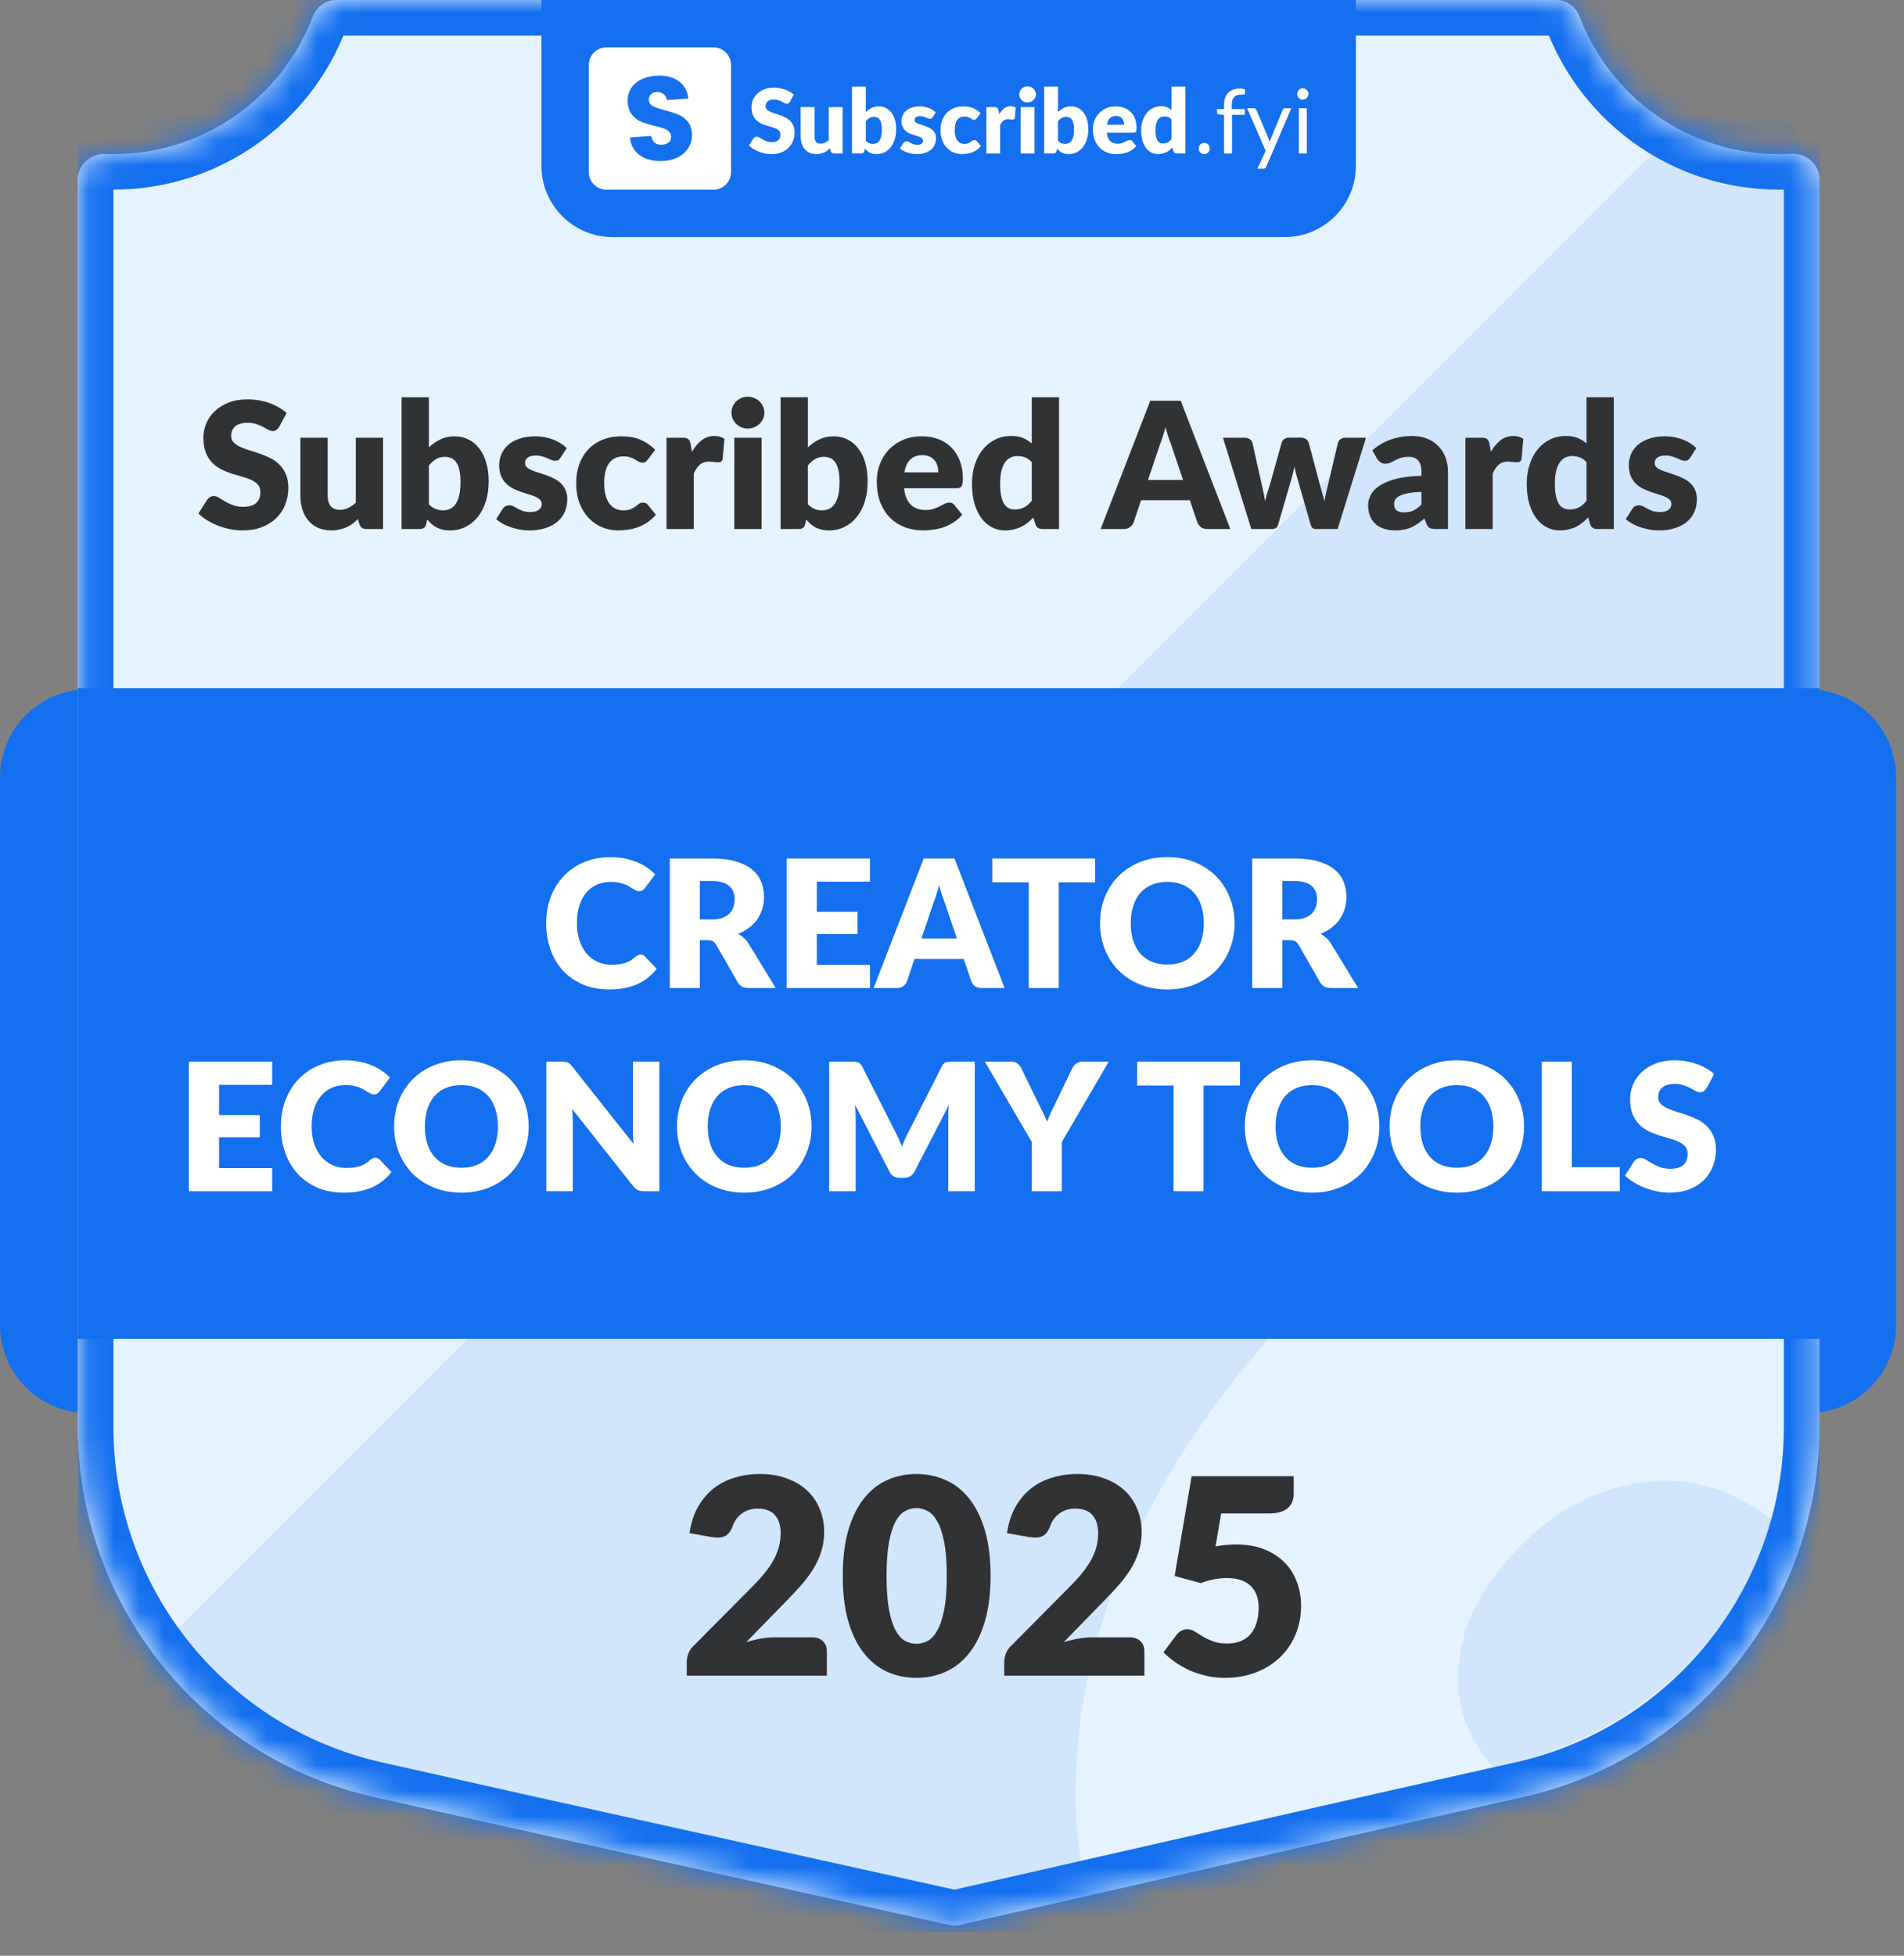 <svg width="75" height="77" viewBox="0 0 75 77" fill="none" xmlns="http://www.w3.org/2000/svg">
<rect x="0" y="0" width="75" height="77" fill="#808080" stroke="none"/>
<path d="M0 30.608C0 28.694 1.551 27.142 3.465 27.142H71.225C73.139 27.142 74.69 28.694 74.69 30.608V52.167C74.69 54.081 73.139 55.633 71.225 55.633H3.465C1.551 55.633 0 54.081 0 52.167V30.608Z" fill="#1570EF"/>
<g clip-path="url(#clip0_32207_76966)">
<mask id="path-4-inside-1_32207_76966" fill="white">
<path d="M61.303 0C61.719 0 62.079 0.277 62.228 0.666C63.435 3.823 66.491 6.066 70.073 6.066C70.233 6.066 70.391 6.062 70.548 6.053C71.133 6.019 71.668 6.456 71.668 7.042V56.181C71.668 63.168 66.823 69.221 60.006 70.751L54.519 71.983L37.806 75.787C37.671 75.817 37.532 75.817 37.397 75.788L20.219 71.983L14.73 70.751C7.913 69.22 3.068 63.168 3.068 56.181V7.05C3.068 6.473 3.588 6.039 4.165 6.061C4.266 6.064 4.367 6.066 4.469 6.066C8.051 6.066 11.107 3.823 12.314 0.666C12.463 0.277 12.823 0 13.239 0H61.303Z"/>
</mask>
<path d="M61.303 0C61.719 0 62.079 0.277 62.228 0.666C63.435 3.823 66.491 6.066 70.073 6.066C70.233 6.066 70.391 6.062 70.548 6.053C71.133 6.019 71.668 6.456 71.668 7.042V56.181C71.668 63.168 66.823 69.221 60.006 70.751L54.519 71.983L37.806 75.787C37.671 75.817 37.532 75.817 37.397 75.788L20.219 71.983L14.73 70.751C7.913 69.22 3.068 63.168 3.068 56.181V7.05C3.068 6.473 3.588 6.039 4.165 6.061C4.266 6.064 4.367 6.066 4.469 6.066C8.051 6.066 11.107 3.823 12.314 0.666C12.463 0.277 12.823 0 13.239 0H61.303Z" fill="#E5F2FF"/>
<path d="M70.073 6.066L70.073 7.466H70.073V6.066ZM60.006 70.751L59.699 69.385L59.699 69.385L60.006 70.751ZM54.519 71.983L54.212 70.617L54.208 70.618L54.519 71.983ZM20.219 71.983L19.912 73.349L19.916 73.35L20.219 71.983ZM14.73 70.751L15.037 69.385L15.037 69.385L14.73 70.751ZM4.469 6.066L4.469 7.466H4.469L4.469 6.066ZM37.806 75.787L37.495 74.421L37.806 75.787ZM37.397 75.788L37.094 77.155L37.397 75.788ZM12.314 0.666L13.622 1.166L12.314 0.666ZM70.548 6.053L70.467 4.655L70.548 6.053ZM62.228 0.666L60.92 1.166L62.228 0.666ZM62.228 0.666L60.92 1.166C62.327 4.847 65.891 7.466 70.073 7.466L70.073 6.066L70.073 4.666C67.091 4.666 64.543 2.8 63.535 0.166L62.228 0.666ZM70.073 6.066V7.466C70.26 7.466 70.445 7.461 70.629 7.45L70.548 6.053L70.467 4.655C70.336 4.663 70.205 4.666 70.073 4.666V6.066ZM71.668 7.042H70.268V56.181H71.668H73.068V7.042H71.668ZM71.668 56.181H70.268C70.268 62.513 65.877 67.998 59.699 69.385L60.006 70.751L60.312 72.117C67.769 70.443 73.068 63.823 73.068 56.181H71.668ZM60.006 70.751L59.699 69.385L54.212 70.617L54.519 71.983L54.825 73.349L60.313 72.117L60.006 70.751ZM54.519 71.983L54.208 70.618L37.495 74.421L37.806 75.787L38.117 77.152L54.829 73.349L54.519 71.983ZM37.397 75.788L37.7 74.421L20.521 70.617L20.219 71.983L19.916 73.35L37.094 77.155L37.397 75.788ZM20.219 71.983L20.526 70.617L15.037 69.385L14.73 70.751L14.424 72.117L19.912 73.349L20.219 71.983ZM14.73 70.751L15.037 69.385C8.859 67.998 4.468 62.513 4.468 56.181H3.068H1.668C1.668 63.823 6.967 70.443 14.424 72.117L14.73 70.751ZM3.068 56.181H4.468V7.05H3.068H1.668V56.181H3.068ZM4.165 6.061L4.112 7.46C4.23 7.464 4.349 7.466 4.469 7.466L4.469 6.066L4.469 4.666C4.385 4.666 4.301 4.665 4.217 4.662L4.165 6.061ZM4.469 6.066L4.469 7.466C8.651 7.466 12.214 4.847 13.622 1.166L12.314 0.666L11.007 0.166C9.999 2.8 7.451 4.666 4.469 4.666L4.469 6.066ZM13.239 0V1.4H61.303V0V-1.4H13.239V0ZM37.806 75.787L37.495 74.421C37.562 74.406 37.632 74.406 37.7 74.421L37.397 75.788L37.094 77.155C37.431 77.229 37.78 77.228 38.117 77.152L37.806 75.787ZM12.314 0.666L13.622 1.166C13.588 1.254 13.47 1.4 13.239 1.4V0V-1.4C12.177 -1.4 11.338 -0.7 11.007 0.166L12.314 0.666ZM70.548 6.053L70.629 7.45C70.552 7.455 70.477 7.43 70.413 7.375C70.343 7.315 70.268 7.196 70.268 7.042H71.668H73.068C73.068 5.531 71.73 4.582 70.467 4.655L70.548 6.053ZM3.068 7.05H4.468C4.468 7.202 4.395 7.32 4.326 7.381C4.263 7.437 4.188 7.463 4.112 7.46L4.165 6.061L4.217 4.662C2.969 4.615 1.668 5.562 1.668 7.05H3.068ZM62.228 0.666L63.535 0.166C63.205 -0.7 62.365 -1.4 61.303 -1.4V0V1.4C61.072 1.4 60.954 1.254 60.92 1.166L62.228 0.666Z" fill="#1570EF" mask="url(#path-4-inside-1_32207_76966)"/>
<path opacity="0.1" d="M66.513 4.62C67.106 4.753 67.724 4.824 68.358 4.824C68.797 4.824 69.227 4.79 69.647 4.725C70.271 4.629 70.886 5.079 70.886 5.71V42.222C69.213 42.1 67.507 42.22 65.768 42.582C60.153 43.699 54.916 47.038 50.059 52.599C45.286 58.063 42.734 63.641 42.404 69.33C42.313 70.695 42.369 72.012 42.57 73.281L37.023 74.544C36.889 74.574 36.75 74.575 36.615 74.545L19.436 70.74L13.948 69.509C10.857 68.815 8.174 67.189 6.162 64.97L66.513 4.62ZM64.503 58.401C66.362 58.074 68.137 58.557 69.825 59.849L70.196 59.423C68.63 64.394 64.524 68.319 59.224 69.509L58.853 69.591C57.882 68.512 57.411 67.334 57.444 66.055C57.437 64.451 58.083 62.905 59.381 61.419C60.888 59.693 62.596 58.687 64.503 58.401Z" fill="#1570EF"/>
<path d="M21.329 0H53.408V6.533C53.408 8.08 52.154 9.333 50.608 9.333H24.129C22.582 9.333 21.329 8.08 21.329 6.533V0Z" fill="#1570EF"/>
<path d="M31.116 4C31.099 4.028 31.08 4.049 31.06 4.063C31.041 4.077 31.017 4.084 30.986 4.084C30.959 4.084 30.93 4.076 30.898 4.059C30.868 4.042 30.833 4.022 30.793 4.001C30.754 3.98 30.71 3.961 30.659 3.945C30.609 3.928 30.552 3.919 30.487 3.919C30.376 3.919 30.293 3.943 30.238 3.991C30.184 4.038 30.157 4.101 30.157 4.182C30.157 4.234 30.173 4.277 30.206 4.31C30.239 4.344 30.282 4.374 30.334 4.398C30.388 4.423 30.449 4.446 30.517 4.467C30.586 4.487 30.656 4.51 30.728 4.535C30.799 4.56 30.869 4.589 30.937 4.623C31.006 4.657 31.067 4.701 31.12 4.753C31.173 4.806 31.217 4.87 31.25 4.946C31.282 5.021 31.299 5.112 31.299 5.219C31.299 5.337 31.278 5.448 31.237 5.551C31.196 5.654 31.137 5.744 31.058 5.821C30.981 5.898 30.885 5.958 30.77 6.002C30.656 6.046 30.527 6.067 30.382 6.067C30.302 6.067 30.221 6.059 30.137 6.043C30.055 6.026 29.976 6.004 29.898 5.974C29.821 5.944 29.749 5.908 29.681 5.867C29.613 5.826 29.554 5.78 29.503 5.73L29.679 5.452C29.693 5.433 29.711 5.416 29.733 5.403C29.757 5.389 29.782 5.382 29.809 5.382C29.844 5.382 29.879 5.393 29.914 5.416C29.951 5.438 29.991 5.462 30.036 5.489C30.081 5.516 30.133 5.541 30.192 5.563C30.25 5.585 30.32 5.597 30.399 5.597C30.507 5.597 30.591 5.573 30.651 5.526C30.71 5.478 30.74 5.403 30.74 5.3C30.74 5.24 30.724 5.191 30.691 5.154C30.658 5.116 30.615 5.085 30.561 5.061C30.508 5.036 30.448 5.014 30.38 4.996C30.312 4.977 30.242 4.956 30.171 4.934C30.099 4.911 30.03 4.883 29.962 4.85C29.894 4.816 29.833 4.772 29.779 4.718C29.726 4.663 29.684 4.595 29.651 4.514C29.618 4.432 29.602 4.332 29.602 4.212C29.602 4.116 29.621 4.022 29.66 3.931C29.698 3.84 29.755 3.758 29.83 3.687C29.905 3.615 29.997 3.559 30.106 3.516C30.215 3.473 30.34 3.451 30.48 3.451C30.558 3.451 30.635 3.458 30.709 3.471C30.783 3.482 30.854 3.501 30.921 3.525C30.988 3.549 31.05 3.577 31.107 3.611C31.166 3.644 31.218 3.682 31.264 3.724L31.116 4Z" fill="white"/>
<path d="M33.191 4.217V6.039H32.853C32.785 6.039 32.741 6.009 32.72 5.948L32.688 5.842C32.653 5.876 32.617 5.907 32.579 5.936C32.542 5.963 32.501 5.986 32.458 6.006C32.416 6.025 32.37 6.039 32.319 6.05C32.27 6.061 32.216 6.067 32.157 6.067C32.058 6.067 31.97 6.05 31.892 6.016C31.816 5.981 31.752 5.933 31.699 5.871C31.646 5.809 31.606 5.735 31.579 5.651C31.553 5.567 31.539 5.474 31.539 5.373V4.217H32.084V5.373C32.084 5.464 32.104 5.533 32.145 5.582C32.186 5.632 32.246 5.656 32.326 5.656C32.386 5.656 32.441 5.644 32.493 5.619C32.546 5.594 32.597 5.559 32.646 5.516V4.217H33.191Z" fill="white"/>
<path d="M34.105 5.544C34.146 5.588 34.191 5.62 34.239 5.639C34.287 5.657 34.335 5.667 34.385 5.667C34.436 5.667 34.483 5.657 34.527 5.639C34.57 5.619 34.607 5.587 34.638 5.544C34.669 5.499 34.694 5.441 34.711 5.37C34.729 5.297 34.738 5.208 34.738 5.103C34.738 5.011 34.731 4.934 34.717 4.871C34.704 4.807 34.684 4.754 34.657 4.715C34.631 4.674 34.598 4.644 34.559 4.627C34.52 4.608 34.475 4.599 34.425 4.599C34.358 4.599 34.3 4.613 34.251 4.643C34.202 4.672 34.153 4.715 34.105 4.771V5.544ZM34.105 4.411C34.175 4.344 34.252 4.291 34.335 4.251C34.42 4.21 34.513 4.189 34.617 4.189C34.719 4.189 34.813 4.21 34.898 4.253C34.982 4.295 35.054 4.355 35.114 4.433C35.173 4.511 35.219 4.604 35.251 4.715C35.283 4.825 35.3 4.948 35.3 5.084C35.3 5.231 35.281 5.365 35.244 5.486C35.206 5.606 35.153 5.71 35.084 5.797C35.016 5.882 34.934 5.949 34.84 5.997C34.745 6.044 34.64 6.067 34.525 6.067C34.47 6.067 34.421 6.062 34.377 6.052C34.334 6.041 34.294 6.026 34.258 6.008C34.222 5.988 34.188 5.964 34.158 5.937C34.129 5.91 34.1 5.881 34.072 5.849L34.053 5.941C34.043 5.978 34.028 6.004 34.007 6.018C33.986 6.032 33.958 6.039 33.922 6.039H33.561V3.409H34.105V4.411Z" fill="white"/>
<path d="M36.736 4.616C36.722 4.638 36.707 4.654 36.69 4.664C36.675 4.673 36.655 4.678 36.631 4.678C36.605 4.678 36.579 4.672 36.553 4.662C36.528 4.65 36.499 4.638 36.469 4.625C36.44 4.612 36.406 4.6 36.369 4.59C36.331 4.578 36.289 4.572 36.241 4.572C36.172 4.572 36.118 4.586 36.081 4.613C36.044 4.638 36.026 4.675 36.026 4.722C36.026 4.756 36.038 4.784 36.061 4.806C36.086 4.828 36.118 4.848 36.158 4.866C36.198 4.882 36.243 4.898 36.293 4.913C36.344 4.928 36.395 4.945 36.448 4.964C36.501 4.983 36.552 5.005 36.602 5.031C36.653 5.055 36.698 5.086 36.738 5.124C36.778 5.16 36.809 5.205 36.833 5.257C36.857 5.31 36.87 5.373 36.87 5.447C36.87 5.537 36.853 5.621 36.82 5.697C36.788 5.773 36.738 5.838 36.673 5.893C36.608 5.948 36.528 5.991 36.432 6.022C36.337 6.052 36.228 6.067 36.103 6.067C36.041 6.067 35.979 6.061 35.917 6.05C35.855 6.038 35.795 6.022 35.736 6.002C35.679 5.982 35.626 5.959 35.577 5.932C35.527 5.904 35.485 5.874 35.45 5.842L35.577 5.642C35.59 5.619 35.608 5.601 35.629 5.588C35.651 5.574 35.679 5.567 35.714 5.567C35.745 5.567 35.773 5.574 35.798 5.588C35.824 5.602 35.851 5.617 35.88 5.633C35.91 5.65 35.944 5.665 35.982 5.679C36.022 5.693 36.072 5.7 36.132 5.7C36.174 5.7 36.209 5.696 36.239 5.688C36.268 5.678 36.291 5.666 36.309 5.651C36.327 5.636 36.34 5.619 36.348 5.6C36.356 5.581 36.36 5.562 36.36 5.542C36.36 5.506 36.348 5.476 36.323 5.452C36.298 5.429 36.266 5.409 36.227 5.393C36.187 5.375 36.141 5.359 36.09 5.345C36.039 5.33 35.988 5.313 35.935 5.294C35.882 5.276 35.83 5.253 35.779 5.228C35.728 5.201 35.683 5.167 35.643 5.127C35.603 5.086 35.571 5.037 35.547 4.978C35.522 4.92 35.51 4.849 35.51 4.766C35.51 4.688 35.524 4.615 35.554 4.546C35.584 4.476 35.629 4.414 35.689 4.361C35.749 4.309 35.824 4.267 35.914 4.237C36.004 4.205 36.109 4.189 36.23 4.189C36.296 4.189 36.359 4.195 36.42 4.207C36.482 4.219 36.54 4.235 36.594 4.256C36.648 4.277 36.697 4.302 36.741 4.332C36.786 4.36 36.825 4.391 36.859 4.425L36.736 4.616Z" fill="white"/>
<path d="M38.482 4.65C38.465 4.669 38.45 4.685 38.434 4.697C38.419 4.709 38.397 4.715 38.369 4.715C38.342 4.715 38.318 4.708 38.295 4.695C38.274 4.682 38.25 4.668 38.223 4.653C38.197 4.637 38.165 4.622 38.129 4.609C38.092 4.596 38.047 4.59 37.993 4.59C37.926 4.59 37.868 4.602 37.819 4.627C37.771 4.651 37.731 4.686 37.7 4.732C37.668 4.778 37.645 4.834 37.63 4.901C37.614 4.966 37.607 5.041 37.607 5.124C37.607 5.298 37.64 5.433 37.707 5.526C37.775 5.62 37.868 5.667 37.986 5.667C38.05 5.667 38.099 5.659 38.136 5.644C38.173 5.628 38.205 5.61 38.23 5.591C38.256 5.571 38.28 5.553 38.301 5.537C38.323 5.52 38.35 5.512 38.383 5.512C38.427 5.512 38.459 5.528 38.482 5.56L38.64 5.755C38.584 5.819 38.524 5.872 38.462 5.913C38.4 5.953 38.336 5.984 38.271 6.008C38.206 6.03 38.141 6.045 38.076 6.053C38.01 6.063 37.946 6.067 37.884 6.067C37.773 6.067 37.666 6.046 37.565 6.004C37.464 5.962 37.375 5.901 37.297 5.821C37.221 5.741 37.16 5.642 37.115 5.524C37.07 5.407 37.048 5.274 37.048 5.124C37.048 4.993 37.067 4.87 37.106 4.757C37.146 4.642 37.204 4.543 37.28 4.46C37.357 4.375 37.452 4.309 37.565 4.261C37.678 4.213 37.809 4.189 37.958 4.189C38.101 4.189 38.226 4.212 38.334 4.258C38.442 4.303 38.539 4.37 38.626 4.458L38.482 4.65Z" fill="white"/>
<path d="M39.361 4.498C39.417 4.4 39.482 4.323 39.554 4.267C39.628 4.21 39.713 4.182 39.807 4.182C39.889 4.182 39.956 4.202 40.008 4.24L39.973 4.641C39.967 4.667 39.957 4.684 39.943 4.693C39.93 4.703 39.912 4.708 39.888 4.708C39.879 4.708 39.867 4.707 39.851 4.706C39.836 4.705 39.82 4.703 39.804 4.702C39.788 4.7 39.771 4.698 39.753 4.697C39.737 4.695 39.721 4.693 39.707 4.693C39.628 4.693 39.564 4.715 39.516 4.757C39.469 4.799 39.429 4.857 39.396 4.932V6.039H38.852V4.217H39.175C39.202 4.217 39.224 4.22 39.242 4.224C39.261 4.229 39.276 4.237 39.288 4.247C39.3 4.257 39.31 4.269 39.316 4.286C39.323 4.302 39.328 4.322 39.333 4.346L39.361 4.498Z" fill="white"/>
<path d="M40.75 4.217V6.039H40.206V4.217H40.75ZM40.807 3.718C40.807 3.762 40.798 3.803 40.78 3.841C40.763 3.879 40.739 3.912 40.708 3.942C40.678 3.97 40.642 3.993 40.601 4.01C40.561 4.026 40.518 4.035 40.473 4.035C40.428 4.035 40.387 4.026 40.348 4.01C40.309 3.993 40.275 3.97 40.244 3.942C40.215 3.912 40.192 3.879 40.174 3.841C40.158 3.803 40.15 3.762 40.15 3.718C40.15 3.674 40.158 3.632 40.174 3.594C40.192 3.555 40.215 3.521 40.244 3.492C40.275 3.463 40.309 3.44 40.348 3.423C40.387 3.407 40.428 3.399 40.473 3.399C40.518 3.399 40.561 3.407 40.601 3.423C40.642 3.44 40.678 3.463 40.708 3.492C40.739 3.521 40.763 3.555 40.78 3.594C40.798 3.632 40.807 3.674 40.807 3.718Z" fill="white"/>
<path d="M41.675 5.544C41.716 5.588 41.76 5.62 41.808 5.639C41.856 5.657 41.905 5.667 41.954 5.667C42.006 5.667 42.053 5.657 42.096 5.639C42.14 5.619 42.177 5.587 42.207 5.544C42.239 5.499 42.263 5.441 42.281 5.37C42.298 5.297 42.307 5.208 42.307 5.103C42.307 5.011 42.3 4.934 42.286 4.871C42.273 4.807 42.253 4.754 42.227 4.715C42.201 4.674 42.168 4.644 42.128 4.627C42.089 4.608 42.045 4.599 41.995 4.599C41.928 4.599 41.87 4.613 41.821 4.643C41.771 4.672 41.723 4.715 41.675 4.771V5.544ZM41.675 4.411C41.745 4.344 41.822 4.291 41.905 4.251C41.989 4.21 42.083 4.189 42.186 4.189C42.289 4.189 42.383 4.21 42.467 4.253C42.551 4.295 42.623 4.355 42.683 4.433C42.743 4.511 42.789 4.604 42.82 4.715C42.853 4.825 42.87 4.948 42.87 5.084C42.87 5.231 42.851 5.365 42.813 5.486C42.776 5.606 42.722 5.71 42.653 5.797C42.586 5.882 42.504 5.949 42.409 5.997C42.314 6.044 42.209 6.067 42.095 6.067C42.04 6.067 41.99 6.062 41.947 6.052C41.904 6.041 41.864 6.026 41.828 6.008C41.791 5.988 41.758 5.964 41.727 5.937C41.698 5.91 41.669 5.881 41.641 5.849L41.622 5.941C41.613 5.978 41.597 6.004 41.576 6.018C41.555 6.032 41.527 6.039 41.492 6.039H41.13V3.409H41.675V4.411Z" fill="white"/>
<path d="M44.281 4.91C44.281 4.866 44.275 4.824 44.263 4.783C44.253 4.742 44.235 4.706 44.209 4.674C44.184 4.641 44.152 4.615 44.111 4.595C44.07 4.575 44.02 4.565 43.961 4.565C43.858 4.565 43.777 4.595 43.719 4.655C43.66 4.713 43.622 4.798 43.603 4.91H44.281ZM43.596 5.226C43.613 5.378 43.66 5.489 43.735 5.558C43.81 5.626 43.906 5.66 44.025 5.66C44.088 5.66 44.142 5.652 44.188 5.637C44.234 5.622 44.274 5.605 44.309 5.586C44.345 5.567 44.378 5.55 44.407 5.535C44.438 5.52 44.47 5.512 44.502 5.512C44.546 5.512 44.578 5.528 44.601 5.56L44.759 5.755C44.703 5.819 44.642 5.872 44.576 5.913C44.512 5.953 44.445 5.984 44.376 6.008C44.308 6.03 44.239 6.045 44.17 6.053C44.102 6.063 44.037 6.067 43.975 6.067C43.848 6.067 43.728 6.047 43.615 6.006C43.504 5.964 43.406 5.902 43.322 5.82C43.239 5.738 43.172 5.636 43.123 5.514C43.075 5.392 43.051 5.25 43.051 5.089C43.051 4.967 43.072 4.852 43.113 4.743C43.155 4.634 43.215 4.538 43.292 4.456C43.37 4.374 43.465 4.309 43.575 4.261C43.686 4.213 43.811 4.189 43.951 4.189C44.071 4.189 44.181 4.208 44.281 4.245C44.382 4.283 44.468 4.337 44.539 4.409C44.612 4.48 44.668 4.568 44.708 4.672C44.749 4.775 44.769 4.893 44.769 5.024C44.769 5.065 44.768 5.098 44.764 5.124C44.761 5.15 44.754 5.17 44.745 5.185C44.736 5.201 44.723 5.211 44.706 5.217C44.691 5.223 44.671 5.226 44.646 5.226H43.596Z" fill="white"/>
<path d="M46.147 4.706C46.106 4.66 46.062 4.628 46.014 4.611C45.965 4.592 45.915 4.583 45.862 4.583C45.812 4.583 45.766 4.593 45.724 4.613C45.681 4.633 45.645 4.665 45.613 4.709C45.583 4.753 45.559 4.809 45.541 4.88C45.523 4.95 45.514 5.035 45.514 5.134C45.514 5.231 45.522 5.311 45.536 5.377C45.55 5.442 45.569 5.496 45.594 5.537C45.619 5.577 45.65 5.605 45.685 5.623C45.72 5.64 45.759 5.649 45.803 5.649C45.843 5.649 45.878 5.646 45.91 5.639C45.943 5.63 45.972 5.619 45.999 5.605C46.026 5.591 46.052 5.574 46.075 5.553C46.1 5.53 46.124 5.505 46.147 5.477V4.706ZM46.692 3.409V6.039H46.354C46.286 6.039 46.242 6.009 46.221 5.948L46.179 5.809C46.142 5.848 46.104 5.883 46.064 5.915C46.025 5.946 45.981 5.974 45.934 5.997C45.889 6.019 45.839 6.036 45.785 6.048C45.732 6.061 45.675 6.067 45.613 6.067C45.518 6.067 45.43 6.046 45.349 6.004C45.269 5.962 45.199 5.901 45.14 5.821C45.082 5.742 45.035 5.645 45.002 5.53C44.969 5.414 44.952 5.282 44.952 5.134C44.952 4.999 44.971 4.873 45.009 4.757C45.046 4.64 45.099 4.539 45.167 4.455C45.236 4.369 45.318 4.302 45.414 4.254C45.51 4.206 45.616 4.182 45.732 4.182C45.827 4.182 45.907 4.196 45.971 4.223C46.036 4.25 46.094 4.286 46.147 4.332V3.409H46.692Z" fill="white"/>
<path d="M47.218 5.846C47.218 5.816 47.223 5.787 47.233 5.76C47.245 5.733 47.26 5.71 47.279 5.69C47.299 5.67 47.322 5.654 47.349 5.642C47.376 5.63 47.405 5.625 47.435 5.625C47.466 5.625 47.495 5.63 47.522 5.642C47.549 5.654 47.572 5.67 47.592 5.69C47.612 5.71 47.628 5.733 47.639 5.76C47.651 5.787 47.657 5.816 47.657 5.846C47.657 5.878 47.651 5.907 47.639 5.934C47.628 5.96 47.612 5.982 47.592 6.002C47.572 6.022 47.549 6.037 47.522 6.048C47.495 6.06 47.466 6.066 47.435 6.066C47.405 6.066 47.376 6.06 47.349 6.048C47.322 6.037 47.299 6.022 47.279 6.002C47.26 5.982 47.245 5.96 47.233 5.934C47.223 5.907 47.218 5.878 47.218 5.846Z" fill="white"/>
<path d="M48.217 6.039V4.527L48.02 4.504C47.995 4.498 47.975 4.489 47.959 4.477C47.943 4.465 47.936 4.446 47.936 4.423V4.295H48.217V4.123C48.217 4.021 48.231 3.93 48.259 3.852C48.288 3.772 48.329 3.706 48.382 3.652C48.436 3.597 48.5 3.555 48.575 3.527C48.65 3.499 48.734 3.485 48.828 3.485C48.908 3.485 48.981 3.496 49.048 3.52L49.041 3.676C49.038 3.704 49.023 3.72 48.993 3.722C48.965 3.724 48.927 3.725 48.879 3.725C48.825 3.725 48.776 3.732 48.731 3.747C48.688 3.761 48.651 3.783 48.619 3.815C48.587 3.847 48.563 3.888 48.545 3.94C48.529 3.991 48.521 4.055 48.521 4.131V4.295H49.034V4.521H48.531V6.039H48.217Z" fill="white"/>
<path d="M50.868 4.26L49.876 6.565C49.865 6.588 49.852 6.607 49.835 6.621C49.82 6.635 49.796 6.642 49.763 6.642H49.531L49.856 5.936L49.122 4.26H49.392C49.419 4.26 49.44 4.267 49.456 4.281C49.472 4.294 49.483 4.308 49.489 4.325L49.965 5.445C49.984 5.495 50 5.546 50.013 5.6C50.029 5.545 50.047 5.493 50.065 5.444L50.527 4.325C50.534 4.306 50.546 4.291 50.562 4.279C50.58 4.266 50.599 4.26 50.62 4.26H50.868Z" fill="white"/>
<path d="M51.475 4.26V6.039H51.162V4.26H51.475ZM51.541 3.701C51.541 3.731 51.535 3.76 51.522 3.787C51.51 3.813 51.494 3.836 51.473 3.857C51.453 3.877 51.429 3.893 51.401 3.905C51.374 3.916 51.345 3.922 51.315 3.922C51.284 3.922 51.256 3.916 51.229 3.905C51.203 3.893 51.18 3.877 51.16 3.857C51.14 3.836 51.124 3.813 51.113 3.787C51.101 3.76 51.095 3.731 51.095 3.701C51.095 3.67 51.101 3.642 51.113 3.615C51.124 3.587 51.14 3.563 51.16 3.543C51.18 3.522 51.203 3.505 51.229 3.494C51.256 3.482 51.284 3.476 51.315 3.476C51.345 3.476 51.374 3.482 51.401 3.494C51.429 3.505 51.453 3.522 51.473 3.543C51.494 3.563 51.51 3.587 51.522 3.615C51.535 3.642 51.541 3.67 51.541 3.701Z" fill="white"/>
<path fill-rule="evenodd" clip-rule="evenodd" d="M23.883 1.867C23.503 1.867 23.195 2.175 23.195 2.554V6.779C23.195 7.159 23.503 7.467 23.883 7.467H28.108C28.487 7.467 28.795 7.159 28.795 6.779V2.554C28.795 2.175 28.487 1.867 28.108 1.867H23.883ZM25.504 6.265C25.696 6.329 25.911 6.353 26.147 6.337C26.39 6.32 26.597 6.26 26.768 6.157C26.94 6.055 27.067 5.924 27.148 5.765C27.232 5.605 27.268 5.432 27.255 5.245C27.241 5.049 27.183 4.892 27.079 4.774C26.975 4.656 26.855 4.569 26.718 4.513C26.585 4.456 26.411 4.4 26.197 4.343C25.984 4.289 25.826 4.235 25.724 4.183C25.621 4.131 25.566 4.052 25.559 3.946C25.552 3.849 25.576 3.774 25.631 3.72C25.686 3.663 25.761 3.631 25.856 3.625C25.966 3.617 26.059 3.642 26.134 3.699C26.209 3.753 26.253 3.833 26.266 3.939L27.118 3.879C27.081 3.572 26.948 3.34 26.718 3.184C26.488 3.025 26.195 2.958 25.839 2.982C25.489 3.007 25.211 3.114 25.005 3.304C24.799 3.49 24.707 3.736 24.728 4.041C24.743 4.247 24.802 4.41 24.906 4.531C25.01 4.652 25.13 4.741 25.267 4.797C25.404 4.854 25.578 4.907 25.792 4.958C25.939 4.991 26.052 5.023 26.131 5.051C26.213 5.08 26.282 5.119 26.338 5.168C26.397 5.218 26.43 5.283 26.435 5.364C26.442 5.46 26.414 5.539 26.35 5.6C26.286 5.657 26.196 5.69 26.079 5.698C25.966 5.706 25.872 5.682 25.797 5.624C25.721 5.564 25.674 5.473 25.653 5.353L24.815 5.411C24.836 5.626 24.907 5.805 25.028 5.95C25.153 6.095 25.311 6.2 25.504 6.265Z" fill="white"/>
<g clip-path="url(#clip1_32207_76966)">
<path d="M10.998 16.804C10.963 16.86 10.926 16.901 10.887 16.929C10.85 16.957 10.801 16.971 10.741 16.971C10.688 16.971 10.63 16.954 10.568 16.922C10.508 16.887 10.438 16.849 10.36 16.808C10.284 16.766 10.196 16.729 10.097 16.697C9.997 16.662 9.884 16.645 9.757 16.645C9.538 16.645 9.374 16.692 9.265 16.787C9.159 16.879 9.106 17.005 9.106 17.165C9.106 17.266 9.138 17.351 9.203 17.418C9.267 17.485 9.352 17.542 9.456 17.591C9.562 17.639 9.682 17.684 9.816 17.726C9.952 17.765 10.091 17.81 10.232 17.861C10.373 17.91 10.51 17.967 10.644 18.034C10.78 18.101 10.9 18.187 11.004 18.291C11.111 18.395 11.196 18.522 11.261 18.672C11.325 18.82 11.358 18.999 11.358 19.209C11.358 19.442 11.317 19.661 11.237 19.864C11.156 20.067 11.038 20.245 10.883 20.398C10.731 20.548 10.541 20.667 10.315 20.754C10.091 20.84 9.836 20.883 9.549 20.883C9.392 20.883 9.231 20.866 9.067 20.834C8.906 20.802 8.749 20.757 8.596 20.699C8.444 20.639 8.301 20.568 8.167 20.488C8.033 20.407 7.916 20.317 7.817 20.217L8.163 19.67C8.191 19.631 8.227 19.598 8.271 19.573C8.317 19.545 8.366 19.531 8.42 19.531C8.489 19.531 8.558 19.553 8.627 19.597C8.699 19.641 8.779 19.689 8.867 19.743C8.957 19.796 9.059 19.844 9.175 19.888C9.29 19.932 9.427 19.954 9.584 19.954C9.796 19.954 9.961 19.908 10.079 19.815C10.197 19.721 10.256 19.572 10.256 19.368C10.256 19.251 10.224 19.155 10.159 19.081C10.094 19.007 10.009 18.946 9.903 18.897C9.799 18.849 9.68 18.806 9.546 18.769C9.412 18.732 9.274 18.692 9.133 18.648C8.992 18.602 8.855 18.546 8.721 18.481C8.587 18.414 8.467 18.328 8.361 18.221C8.257 18.113 8.172 17.979 8.108 17.82C8.043 17.658 8.011 17.459 8.011 17.224C8.011 17.034 8.049 16.849 8.125 16.669C8.201 16.489 8.313 16.328 8.461 16.188C8.609 16.047 8.79 15.935 9.005 15.851C9.22 15.766 9.466 15.723 9.743 15.723C9.898 15.723 10.048 15.736 10.194 15.761C10.341 15.784 10.481 15.82 10.613 15.869C10.745 15.915 10.867 15.972 10.98 16.038C11.096 16.103 11.198 16.177 11.289 16.26L10.998 16.804ZM15.089 17.234V20.827H14.424C14.29 20.827 14.202 20.767 14.16 20.647L14.098 20.439C14.029 20.506 13.957 20.567 13.883 20.623C13.809 20.676 13.729 20.722 13.644 20.761C13.561 20.798 13.47 20.827 13.37 20.848C13.273 20.871 13.167 20.883 13.052 20.883C12.855 20.883 12.681 20.849 12.528 20.782C12.378 20.713 12.251 20.617 12.147 20.494C12.043 20.372 11.965 20.228 11.912 20.061C11.858 19.895 11.832 19.713 11.832 19.514V17.234H12.906V19.514C12.906 19.692 12.946 19.829 13.027 19.926C13.108 20.023 13.227 20.072 13.384 20.072C13.502 20.072 13.612 20.047 13.713 19.999C13.817 19.948 13.918 19.88 14.015 19.795V17.234H15.089ZM16.893 19.85C16.974 19.938 17.061 20 17.156 20.037C17.251 20.074 17.347 20.093 17.444 20.093C17.546 20.093 17.639 20.074 17.724 20.037C17.81 19.998 17.883 19.936 17.943 19.85C18.005 19.762 18.054 19.648 18.088 19.507C18.123 19.364 18.14 19.188 18.14 18.98C18.14 18.8 18.126 18.648 18.099 18.523C18.073 18.396 18.034 18.293 17.981 18.215C17.93 18.134 17.865 18.076 17.787 18.041C17.711 18.004 17.623 17.986 17.523 17.986C17.392 17.986 17.277 18.015 17.18 18.073C17.084 18.13 16.988 18.215 16.893 18.325V19.85ZM16.893 17.615C17.032 17.483 17.183 17.378 17.347 17.3C17.513 17.219 17.698 17.178 17.901 17.178C18.105 17.178 18.289 17.22 18.456 17.303C18.622 17.386 18.764 17.505 18.882 17.66C19 17.813 19.09 17.997 19.152 18.215C19.217 18.432 19.249 18.674 19.249 18.942C19.249 19.233 19.212 19.498 19.138 19.736C19.064 19.974 18.959 20.178 18.823 20.349C18.689 20.518 18.528 20.649 18.341 20.744C18.154 20.836 17.947 20.883 17.721 20.883C17.613 20.883 17.515 20.872 17.43 20.851C17.345 20.831 17.266 20.802 17.194 20.765C17.123 20.726 17.057 20.679 16.997 20.626C16.939 20.573 16.883 20.515 16.827 20.453L16.789 20.633C16.77 20.707 16.74 20.758 16.699 20.786C16.657 20.813 16.602 20.827 16.532 20.827H15.819V15.64H16.893V17.615ZM22.081 18.02C22.054 18.064 22.024 18.096 21.991 18.114C21.961 18.133 21.922 18.142 21.874 18.142C21.823 18.142 21.772 18.131 21.721 18.111C21.67 18.087 21.615 18.063 21.555 18.038C21.497 18.012 21.431 17.989 21.357 17.968C21.283 17.945 21.199 17.934 21.104 17.934C20.968 17.934 20.863 17.96 20.789 18.014C20.718 18.064 20.682 18.136 20.682 18.228C20.682 18.295 20.705 18.351 20.751 18.395C20.799 18.439 20.863 18.478 20.942 18.512C21.02 18.545 21.109 18.576 21.208 18.606C21.308 18.636 21.409 18.67 21.513 18.707C21.617 18.744 21.719 18.787 21.818 18.838C21.918 18.887 22.006 18.948 22.085 19.022C22.163 19.093 22.226 19.181 22.272 19.285C22.321 19.389 22.345 19.514 22.345 19.659C22.345 19.837 22.312 20.001 22.248 20.151C22.183 20.302 22.086 20.431 21.957 20.54C21.83 20.648 21.672 20.732 21.482 20.793C21.295 20.853 21.079 20.883 20.834 20.883C20.712 20.883 20.589 20.871 20.467 20.848C20.344 20.825 20.225 20.794 20.11 20.754C19.997 20.715 19.892 20.669 19.795 20.616C19.698 20.56 19.614 20.501 19.545 20.439L19.795 20.044C19.822 19.998 19.857 19.962 19.899 19.937C19.942 19.909 19.998 19.895 20.065 19.895C20.127 19.895 20.183 19.909 20.231 19.937C20.282 19.964 20.336 19.994 20.394 20.027C20.452 20.059 20.519 20.089 20.595 20.117C20.674 20.145 20.772 20.158 20.89 20.158C20.973 20.158 21.043 20.15 21.101 20.134C21.159 20.116 21.205 20.091 21.239 20.061C21.274 20.031 21.3 19.998 21.316 19.961C21.332 19.924 21.34 19.886 21.34 19.847C21.34 19.775 21.316 19.716 21.267 19.67C21.219 19.624 21.155 19.584 21.077 19.552C20.998 19.517 20.908 19.486 20.806 19.459C20.707 19.428 20.605 19.395 20.502 19.358C20.398 19.321 20.295 19.277 20.193 19.226C20.094 19.173 20.005 19.107 19.926 19.029C19.848 18.948 19.784 18.85 19.736 18.734C19.687 18.619 19.663 18.479 19.663 18.315C19.663 18.163 19.692 18.018 19.75 17.882C19.81 17.743 19.899 17.622 20.016 17.518C20.134 17.414 20.282 17.332 20.46 17.272C20.638 17.21 20.846 17.178 21.084 17.178C21.213 17.178 21.338 17.19 21.458 17.213C21.58 17.236 21.695 17.269 21.801 17.31C21.907 17.352 22.004 17.401 22.092 17.459C22.18 17.515 22.257 17.576 22.324 17.643L22.081 18.02ZM25.524 18.086C25.492 18.126 25.461 18.157 25.431 18.18C25.401 18.203 25.358 18.215 25.303 18.215C25.25 18.215 25.201 18.202 25.157 18.176C25.116 18.151 25.068 18.123 25.015 18.093C24.962 18.061 24.9 18.032 24.828 18.007C24.756 17.981 24.667 17.968 24.561 17.968C24.43 17.968 24.315 17.993 24.218 18.041C24.123 18.09 24.045 18.159 23.983 18.249C23.92 18.339 23.874 18.45 23.844 18.582C23.814 18.711 23.799 18.858 23.799 19.022C23.799 19.366 23.865 19.631 23.996 19.815C24.13 20 24.314 20.093 24.547 20.093C24.672 20.093 24.77 20.078 24.842 20.047C24.916 20.015 24.978 19.98 25.029 19.944C25.08 19.904 25.126 19.869 25.168 19.836C25.211 19.804 25.266 19.788 25.33 19.788C25.416 19.788 25.48 19.819 25.524 19.881L25.836 20.266C25.725 20.393 25.609 20.497 25.486 20.578C25.364 20.656 25.238 20.719 25.109 20.765C24.982 20.809 24.853 20.839 24.724 20.855C24.595 20.873 24.469 20.883 24.346 20.883C24.127 20.883 23.917 20.841 23.716 20.758C23.517 20.675 23.341 20.555 23.189 20.398C23.039 20.238 22.919 20.043 22.829 19.812C22.741 19.581 22.697 19.318 22.697 19.022C22.697 18.763 22.735 18.522 22.811 18.298C22.89 18.071 23.004 17.876 23.154 17.712C23.307 17.546 23.494 17.415 23.716 17.321C23.94 17.226 24.198 17.178 24.492 17.178C24.774 17.178 25.021 17.224 25.233 17.314C25.446 17.404 25.638 17.535 25.809 17.709L25.524 18.086ZM27.259 17.788C27.37 17.594 27.497 17.442 27.64 17.331C27.786 17.22 27.952 17.165 28.139 17.165C28.301 17.165 28.433 17.203 28.534 17.279L28.465 18.069C28.453 18.12 28.434 18.154 28.406 18.173C28.381 18.191 28.345 18.201 28.299 18.201C28.28 18.201 28.256 18.2 28.226 18.197C28.196 18.195 28.165 18.193 28.132 18.19C28.1 18.186 28.067 18.182 28.032 18.18C28 18.175 27.97 18.173 27.942 18.173C27.785 18.173 27.659 18.215 27.564 18.298C27.472 18.381 27.393 18.496 27.328 18.644V20.827H26.254V17.234H26.892C26.945 17.234 26.989 17.239 27.024 17.248C27.061 17.257 27.091 17.272 27.114 17.293C27.139 17.311 27.158 17.337 27.169 17.369C27.183 17.401 27.195 17.441 27.204 17.487L27.259 17.788ZM29.999 17.234V20.827H28.925V17.234H29.999ZM30.11 16.25C30.11 16.335 30.092 16.416 30.058 16.492C30.023 16.566 29.976 16.632 29.916 16.69C29.856 16.745 29.785 16.79 29.704 16.825C29.626 16.857 29.541 16.874 29.451 16.874C29.364 16.874 29.282 16.857 29.205 16.825C29.129 16.79 29.061 16.745 29.001 16.69C28.943 16.632 28.897 16.566 28.862 16.492C28.83 16.416 28.814 16.335 28.814 16.25C28.814 16.162 28.83 16.08 28.862 16.004C28.897 15.928 28.943 15.861 29.001 15.803C29.061 15.745 29.129 15.7 29.205 15.668C29.282 15.635 29.364 15.619 29.451 15.619C29.541 15.619 29.626 15.635 29.704 15.668C29.785 15.7 29.856 15.745 29.916 15.803C29.976 15.861 30.023 15.928 30.058 16.004C30.092 16.08 30.11 16.162 30.11 16.25ZM31.822 19.85C31.903 19.938 31.991 20 32.086 20.037C32.18 20.074 32.276 20.093 32.373 20.093C32.475 20.093 32.568 20.074 32.654 20.037C32.739 19.998 32.812 19.936 32.872 19.85C32.934 19.762 32.983 19.648 33.018 19.507C33.052 19.364 33.07 19.188 33.07 18.98C33.07 18.8 33.056 18.648 33.028 18.523C33.003 18.396 32.963 18.293 32.91 18.215C32.859 18.134 32.795 18.076 32.716 18.041C32.64 18.004 32.552 17.986 32.453 17.986C32.321 17.986 32.207 18.015 32.11 18.073C32.013 18.13 31.917 18.215 31.822 18.325V19.85ZM31.822 17.615C31.961 17.483 32.112 17.378 32.276 17.3C32.442 17.219 32.627 17.178 32.831 17.178C33.034 17.178 33.219 17.22 33.385 17.303C33.551 17.386 33.693 17.505 33.811 17.66C33.929 17.813 34.019 17.997 34.081 18.215C34.146 18.432 34.178 18.674 34.178 18.942C34.178 19.233 34.141 19.498 34.068 19.736C33.994 19.974 33.889 20.178 33.752 20.349C33.618 20.518 33.458 20.649 33.27 20.744C33.083 20.836 32.877 20.883 32.65 20.883C32.542 20.883 32.445 20.872 32.359 20.851C32.274 20.831 32.195 20.802 32.124 20.765C32.052 20.726 31.986 20.679 31.926 20.626C31.868 20.573 31.812 20.515 31.756 20.453L31.718 20.633C31.7 20.707 31.67 20.758 31.628 20.786C31.587 20.813 31.531 20.827 31.462 20.827H30.748V15.64H31.822V17.615ZM36.962 18.599C36.962 18.514 36.951 18.43 36.928 18.35C36.907 18.269 36.871 18.197 36.82 18.135C36.772 18.07 36.707 18.018 36.626 17.979C36.545 17.94 36.447 17.92 36.332 17.92C36.128 17.92 35.969 17.979 35.853 18.097C35.738 18.212 35.662 18.38 35.625 18.599H36.962ZM35.611 19.223C35.646 19.523 35.737 19.741 35.885 19.878C36.032 20.012 36.223 20.079 36.456 20.079C36.581 20.079 36.689 20.064 36.779 20.034C36.869 20.004 36.948 19.97 37.018 19.933C37.089 19.896 37.154 19.863 37.212 19.833C37.272 19.803 37.334 19.788 37.399 19.788C37.484 19.788 37.549 19.819 37.593 19.881L37.905 20.266C37.794 20.393 37.674 20.497 37.544 20.578C37.417 20.656 37.286 20.719 37.149 20.765C37.015 20.809 36.88 20.839 36.744 20.855C36.61 20.873 36.482 20.883 36.359 20.883C36.108 20.883 35.871 20.842 35.649 20.761C35.43 20.678 35.237 20.556 35.07 20.394C34.906 20.232 34.776 20.031 34.679 19.791C34.584 19.551 34.537 19.271 34.537 18.953C34.537 18.712 34.577 18.485 34.658 18.27C34.741 18.055 34.859 17.867 35.011 17.705C35.166 17.544 35.352 17.415 35.569 17.321C35.789 17.226 36.036 17.178 36.311 17.178C36.549 17.178 36.766 17.215 36.962 17.289C37.161 17.363 37.331 17.471 37.472 17.612C37.615 17.753 37.726 17.926 37.804 18.131C37.885 18.335 37.926 18.566 37.926 18.824C37.926 18.905 37.922 18.971 37.915 19.022C37.908 19.073 37.895 19.113 37.877 19.143C37.859 19.173 37.833 19.194 37.801 19.206C37.771 19.217 37.731 19.223 37.683 19.223H35.611ZM40.643 18.197C40.562 18.107 40.474 18.045 40.379 18.01C40.285 17.973 40.185 17.955 40.081 17.955C39.982 17.955 39.891 17.974 39.807 18.014C39.724 18.053 39.652 18.116 39.589 18.204C39.529 18.29 39.482 18.402 39.447 18.54C39.413 18.679 39.395 18.846 39.395 19.043C39.395 19.232 39.409 19.392 39.437 19.521C39.465 19.65 39.503 19.755 39.551 19.836C39.602 19.915 39.662 19.971 39.731 20.006C39.801 20.041 39.878 20.058 39.963 20.058C40.042 20.058 40.112 20.051 40.175 20.037C40.239 20.021 40.298 19.999 40.352 19.971C40.405 19.944 40.454 19.909 40.501 19.867C40.549 19.823 40.596 19.774 40.643 19.718V18.197ZM41.717 15.64V20.827H41.051C40.917 20.827 40.83 20.767 40.788 20.647L40.705 20.373C40.633 20.45 40.558 20.519 40.48 20.581C40.401 20.643 40.316 20.698 40.223 20.744C40.133 20.788 40.035 20.821 39.929 20.845C39.825 20.87 39.712 20.883 39.589 20.883C39.402 20.883 39.229 20.841 39.069 20.758C38.91 20.675 38.773 20.555 38.657 20.398C38.542 20.24 38.45 20.049 38.383 19.822C38.319 19.594 38.286 19.334 38.286 19.043C38.286 18.775 38.323 18.526 38.397 18.298C38.471 18.067 38.575 17.868 38.709 17.702C38.845 17.533 39.008 17.401 39.198 17.307C39.387 17.212 39.596 17.165 39.825 17.165C40.012 17.165 40.169 17.191 40.296 17.244C40.423 17.297 40.539 17.369 40.643 17.459V15.64H41.717ZM46.602 18.897L46.135 17.515C46.1 17.427 46.063 17.324 46.024 17.206C45.984 17.086 45.945 16.957 45.906 16.818C45.871 16.959 45.834 17.09 45.795 17.21C45.756 17.33 45.719 17.434 45.684 17.521L45.22 18.897H46.602ZM48.463 20.827H47.555C47.453 20.827 47.371 20.804 47.309 20.758C47.247 20.709 47.199 20.648 47.167 20.574L46.869 19.694H44.949L44.651 20.574C44.626 20.639 44.58 20.698 44.513 20.751C44.448 20.802 44.367 20.827 44.27 20.827H43.355L45.31 15.779H46.509L48.463 20.827ZM53.807 17.234L52.691 20.827H51.818C51.772 20.827 51.733 20.813 51.701 20.786C51.668 20.758 51.643 20.712 51.624 20.647L51.111 18.856C51.086 18.775 51.063 18.695 51.042 18.616C51.024 18.538 51.006 18.458 50.99 18.377C50.974 18.458 50.956 18.539 50.935 18.62C50.916 18.701 50.894 18.782 50.869 18.863L50.349 20.647C50.315 20.767 50.238 20.827 50.12 20.827H49.289L48.173 17.234H49.032C49.109 17.234 49.172 17.252 49.223 17.289C49.276 17.324 49.312 17.368 49.331 17.421L49.691 19.032C49.721 19.155 49.748 19.274 49.771 19.389C49.794 19.502 49.814 19.617 49.833 19.732C49.863 19.617 49.894 19.502 49.926 19.389C49.961 19.274 49.998 19.155 50.037 19.032L50.488 17.418C50.506 17.364 50.541 17.321 50.592 17.286C50.643 17.249 50.703 17.23 50.772 17.23H51.25C51.326 17.23 51.39 17.249 51.441 17.286C51.494 17.321 51.53 17.364 51.548 17.418L51.978 19.032C52.012 19.155 52.046 19.274 52.078 19.389C52.113 19.505 52.144 19.621 52.172 19.739C52.19 19.624 52.212 19.508 52.238 19.393C52.263 19.277 52.292 19.157 52.324 19.032L52.705 17.421C52.724 17.368 52.758 17.324 52.809 17.289C52.86 17.252 52.92 17.234 52.989 17.234H53.807ZM55.991 19.365C55.776 19.374 55.599 19.393 55.46 19.42C55.322 19.448 55.212 19.483 55.131 19.524C55.05 19.566 54.994 19.613 54.961 19.666C54.931 19.72 54.916 19.777 54.916 19.84C54.916 19.962 54.95 20.049 55.017 20.099C55.084 20.148 55.182 20.172 55.311 20.172C55.45 20.172 55.571 20.148 55.675 20.099C55.779 20.051 55.884 19.972 55.991 19.864V19.365ZM54.057 17.733C54.274 17.541 54.514 17.399 54.778 17.307C55.044 17.212 55.328 17.165 55.63 17.165C55.847 17.165 56.042 17.2 56.216 17.272C56.391 17.341 56.539 17.439 56.659 17.567C56.782 17.691 56.875 17.84 56.94 18.014C57.005 18.187 57.037 18.376 57.037 18.582V20.827H56.545C56.443 20.827 56.366 20.813 56.313 20.786C56.262 20.758 56.219 20.7 56.185 20.612L56.108 20.415C56.018 20.491 55.932 20.558 55.849 20.616C55.765 20.674 55.679 20.723 55.589 20.765C55.501 20.804 55.406 20.833 55.304 20.851C55.205 20.872 55.094 20.883 54.972 20.883C54.808 20.883 54.659 20.862 54.525 20.82C54.391 20.776 54.276 20.713 54.182 20.63C54.089 20.547 54.018 20.444 53.967 20.321C53.916 20.197 53.891 20.053 53.891 19.892C53.891 19.762 53.923 19.632 53.988 19.5C54.053 19.366 54.164 19.245 54.324 19.136C54.483 19.025 54.698 18.933 54.968 18.859C55.239 18.785 55.579 18.744 55.991 18.734V18.582C55.991 18.372 55.947 18.22 55.859 18.128C55.773 18.033 55.651 17.986 55.492 17.986C55.364 17.986 55.261 18 55.18 18.027C55.099 18.055 55.026 18.086 54.961 18.121C54.899 18.156 54.838 18.187 54.778 18.215C54.718 18.242 54.646 18.256 54.563 18.256C54.489 18.256 54.427 18.238 54.376 18.201C54.325 18.164 54.283 18.12 54.251 18.069L54.057 17.733ZM58.728 17.788C58.839 17.594 58.966 17.442 59.11 17.331C59.255 17.22 59.421 17.165 59.609 17.165C59.77 17.165 59.902 17.203 60.004 17.279L59.934 18.069C59.923 18.12 59.903 18.154 59.875 18.173C59.85 18.191 59.814 18.201 59.768 18.201C59.749 18.201 59.725 18.2 59.695 18.197C59.665 18.195 59.634 18.193 59.602 18.19C59.569 18.186 59.536 18.182 59.501 18.18C59.469 18.175 59.439 18.173 59.411 18.173C59.254 18.173 59.128 18.215 59.033 18.298C58.941 18.381 58.862 18.496 58.798 18.644V20.827H57.724V17.234H58.361C58.414 17.234 58.458 17.239 58.493 17.248C58.53 17.257 58.56 17.272 58.583 17.293C58.608 17.311 58.627 17.337 58.638 17.369C58.652 17.401 58.664 17.441 58.673 17.487L58.728 17.788ZM62.495 18.197C62.414 18.107 62.326 18.045 62.232 18.01C62.137 17.973 62.038 17.955 61.934 17.955C61.834 17.955 61.743 17.974 61.66 18.014C61.577 18.053 61.504 18.116 61.442 18.204C61.382 18.29 61.334 18.402 61.3 18.54C61.265 18.679 61.248 18.846 61.248 19.043C61.248 19.232 61.261 19.392 61.289 19.521C61.317 19.65 61.355 19.755 61.404 19.836C61.454 19.915 61.514 19.971 61.584 20.006C61.653 20.041 61.73 20.058 61.816 20.058C61.895 20.058 61.965 20.051 62.027 20.037C62.092 20.021 62.151 19.999 62.204 19.971C62.257 19.944 62.307 19.909 62.353 19.867C62.401 19.823 62.449 19.774 62.495 19.718V18.197ZM63.569 15.64V20.827H62.904C62.77 20.827 62.682 20.767 62.641 20.647L62.557 20.373C62.486 20.45 62.411 20.519 62.332 20.581C62.254 20.643 62.168 20.698 62.076 20.744C61.986 20.788 61.888 20.821 61.781 20.845C61.677 20.87 61.564 20.883 61.442 20.883C61.255 20.883 61.081 20.841 60.922 20.758C60.763 20.675 60.625 20.555 60.51 20.398C60.394 20.24 60.303 20.049 60.236 19.822C60.171 19.594 60.139 19.334 60.139 19.043C60.139 18.775 60.176 18.526 60.25 18.298C60.324 18.067 60.428 17.868 60.562 17.702C60.698 17.533 60.861 17.401 61.05 17.307C61.24 17.212 61.449 17.165 61.677 17.165C61.864 17.165 62.022 17.191 62.149 17.244C62.276 17.297 62.391 17.369 62.495 17.459V15.64H63.569ZM66.578 18.02C66.551 18.064 66.521 18.096 66.488 18.114C66.458 18.133 66.419 18.142 66.37 18.142C66.32 18.142 66.269 18.131 66.218 18.111C66.167 18.087 66.112 18.063 66.052 18.038C65.994 18.012 65.928 17.989 65.854 17.968C65.78 17.945 65.696 17.934 65.601 17.934C65.465 17.934 65.36 17.96 65.286 18.014C65.214 18.064 65.178 18.136 65.178 18.228C65.178 18.295 65.202 18.351 65.248 18.395C65.296 18.439 65.36 18.478 65.438 18.512C65.517 18.545 65.606 18.576 65.705 18.606C65.805 18.636 65.906 18.67 66.01 18.707C66.114 18.744 66.216 18.787 66.315 18.838C66.414 18.887 66.503 18.948 66.582 19.022C66.66 19.093 66.723 19.181 66.769 19.285C66.817 19.389 66.842 19.514 66.842 19.659C66.842 19.837 66.809 20.001 66.745 20.151C66.68 20.302 66.583 20.431 66.454 20.54C66.327 20.648 66.168 20.732 65.979 20.793C65.792 20.853 65.576 20.883 65.331 20.883C65.209 20.883 65.086 20.871 64.964 20.848C64.841 20.825 64.722 20.794 64.607 20.754C64.494 20.715 64.388 20.669 64.291 20.616C64.194 20.56 64.111 20.501 64.042 20.439L64.291 20.044C64.319 19.998 64.354 19.962 64.395 19.937C64.439 19.909 64.495 19.895 64.562 19.895C64.624 19.895 64.68 19.909 64.728 19.937C64.779 19.964 64.833 19.994 64.891 20.027C64.949 20.059 65.016 20.089 65.092 20.117C65.17 20.145 65.269 20.158 65.386 20.158C65.469 20.158 65.54 20.15 65.598 20.134C65.656 20.116 65.702 20.091 65.736 20.061C65.771 20.031 65.796 19.998 65.813 19.961C65.829 19.924 65.837 19.886 65.837 19.847C65.837 19.775 65.813 19.716 65.764 19.67C65.716 19.624 65.652 19.584 65.573 19.552C65.495 19.517 65.405 19.486 65.303 19.459C65.204 19.428 65.102 19.395 64.998 19.358C64.894 19.321 64.792 19.277 64.69 19.226C64.591 19.173 64.502 19.107 64.423 19.029C64.345 18.948 64.281 18.85 64.233 18.734C64.184 18.619 64.16 18.479 64.16 18.315C64.16 18.163 64.189 18.018 64.246 17.882C64.306 17.743 64.395 17.622 64.513 17.518C64.631 17.414 64.779 17.332 64.957 17.272C65.135 17.21 65.343 17.178 65.58 17.178C65.71 17.178 65.835 17.19 65.955 17.213C66.077 17.236 66.191 17.269 66.298 17.31C66.404 17.352 66.501 17.401 66.589 17.459C66.677 17.515 66.754 17.576 66.821 17.643L66.578 18.02Z" fill="#313234"/>
<rect width="68.6" height="25.618" transform="translate(3.068 27.091)" fill="#1570EF"/>
<path d="M25.234 37.581C25.262 37.581 25.29 37.586 25.318 37.598C25.346 37.607 25.373 37.625 25.399 37.651L25.868 38.144C25.663 38.412 25.405 38.615 25.094 38.753C24.786 38.888 24.421 38.956 23.999 38.956C23.612 38.956 23.264 38.891 22.956 38.76C22.65 38.627 22.39 38.445 22.175 38.214C21.963 37.981 21.8 37.705 21.685 37.388C21.571 37.068 21.514 36.722 21.514 36.349C21.514 35.968 21.576 35.619 21.699 35.302C21.823 34.982 21.997 34.707 22.221 34.476C22.445 34.245 22.713 34.065 23.026 33.937C23.339 33.809 23.683 33.745 24.058 33.745C24.25 33.745 24.429 33.762 24.597 33.797C24.768 33.83 24.926 33.876 25.073 33.937C25.22 33.995 25.356 34.066 25.479 34.151C25.603 34.234 25.713 34.325 25.808 34.423L25.409 34.959C25.384 34.992 25.353 35.022 25.318 35.05C25.283 35.076 25.234 35.089 25.171 35.089C25.129 35.089 25.09 35.079 25.052 35.06C25.015 35.042 24.975 35.02 24.933 34.994C24.891 34.966 24.845 34.937 24.793 34.907C24.744 34.874 24.685 34.845 24.615 34.819C24.547 34.791 24.467 34.768 24.373 34.749C24.282 34.73 24.175 34.721 24.051 34.721C23.855 34.721 23.676 34.757 23.512 34.83C23.351 34.902 23.211 35.008 23.092 35.148C22.976 35.286 22.885 35.456 22.819 35.659C22.756 35.86 22.725 36.09 22.725 36.349C22.725 36.61 22.76 36.842 22.83 37.045C22.902 37.248 22.999 37.419 23.12 37.559C23.244 37.697 23.388 37.802 23.551 37.874C23.714 37.947 23.889 37.983 24.076 37.983C24.183 37.983 24.281 37.978 24.37 37.969C24.459 37.957 24.541 37.94 24.618 37.916C24.695 37.891 24.768 37.858 24.835 37.819C24.903 37.776 24.972 37.724 25.042 37.661C25.07 37.638 25.1 37.619 25.133 37.605C25.166 37.589 25.199 37.581 25.234 37.581ZM28.043 36.198C28.204 36.198 28.341 36.178 28.453 36.139C28.567 36.096 28.66 36.039 28.733 35.967C28.805 35.895 28.858 35.811 28.89 35.715C28.923 35.617 28.939 35.512 28.939 35.4C28.939 35.176 28.866 35.001 28.719 34.875C28.574 34.749 28.349 34.686 28.043 34.686H27.567V36.198H28.043ZM30.556 38.9H29.485C29.287 38.9 29.145 38.825 29.058 38.676L28.211 37.196C28.172 37.133 28.127 37.087 28.078 37.059C28.029 37.029 27.959 37.014 27.868 37.014H27.567V38.9H26.384V33.8H28.043C28.412 33.8 28.726 33.839 28.985 33.916C29.246 33.991 29.459 34.096 29.622 34.231C29.788 34.366 29.908 34.526 29.982 34.711C30.057 34.895 30.094 35.096 30.094 35.312C30.094 35.478 30.072 35.635 30.028 35.782C29.983 35.928 29.918 36.065 29.832 36.191C29.745 36.315 29.638 36.425 29.51 36.523C29.384 36.621 29.238 36.702 29.072 36.765C29.149 36.805 29.222 36.855 29.289 36.916C29.357 36.974 29.418 37.044 29.471 37.126L30.556 38.9ZM32.175 34.711V35.901H33.778V36.776H32.175V37.99H34.268V38.9H30.985V33.8H34.268V34.711H32.175ZM37.693 36.95L37.22 35.554C37.185 35.465 37.148 35.361 37.108 35.242C37.068 35.121 37.029 34.99 36.989 34.85C36.954 34.993 36.917 35.125 36.877 35.246C36.837 35.367 36.8 35.472 36.765 35.561L36.296 36.95H37.693ZM39.572 38.9H38.655C38.552 38.9 38.47 38.877 38.407 38.83C38.344 38.781 38.296 38.719 38.263 38.645L37.962 37.755H36.023L35.722 38.645C35.696 38.71 35.65 38.769 35.582 38.823C35.517 38.874 35.435 38.9 35.337 38.9H34.413L36.387 33.8H37.598L39.572 38.9ZM43.14 34.739H41.705V38.9H40.522V34.739H39.087V33.8H43.14V34.739ZM48.63 36.349C48.63 36.717 48.565 37.06 48.437 37.377C48.311 37.695 48.133 37.971 47.901 38.207C47.67 38.44 47.392 38.623 47.065 38.757C46.741 38.889 46.38 38.956 45.983 38.956C45.587 38.956 45.225 38.889 44.898 38.757C44.572 38.623 44.292 38.44 44.059 38.207C43.828 37.971 43.648 37.695 43.52 37.377C43.394 37.06 43.331 36.717 43.331 36.349C43.331 35.98 43.394 35.637 43.52 35.319C43.648 35.002 43.828 34.727 44.059 34.493C44.292 34.26 44.572 34.077 44.898 33.944C45.225 33.811 45.587 33.745 45.983 33.745C46.38 33.745 46.741 33.812 47.065 33.947C47.392 34.081 47.67 34.264 47.901 34.497C48.133 34.73 48.311 35.006 48.437 35.323C48.565 35.64 48.63 35.982 48.63 36.349ZM47.419 36.349C47.419 36.096 47.386 35.87 47.321 35.669C47.255 35.467 47.161 35.295 47.037 35.155C46.916 35.015 46.766 34.908 46.589 34.833C46.412 34.758 46.21 34.721 45.983 34.721C45.755 34.721 45.551 34.758 45.371 34.833C45.194 34.908 45.043 35.015 44.919 35.155C44.798 35.295 44.705 35.467 44.639 35.669C44.574 35.87 44.541 36.096 44.541 36.349C44.541 36.603 44.574 36.831 44.639 37.035C44.705 37.235 44.798 37.406 44.919 37.545C45.043 37.685 45.194 37.793 45.371 37.867C45.551 37.94 45.755 37.976 45.983 37.976C46.21 37.976 46.412 37.94 46.589 37.867C46.766 37.793 46.916 37.685 47.037 37.545C47.161 37.406 47.255 37.235 47.321 37.035C47.386 36.831 47.419 36.603 47.419 36.349ZM50.985 36.198C51.146 36.198 51.282 36.178 51.394 36.139C51.508 36.096 51.602 36.039 51.674 35.967C51.746 35.895 51.799 35.811 51.832 35.715C51.864 35.617 51.881 35.512 51.881 35.4C51.881 35.176 51.807 35.001 51.66 34.875C51.516 34.749 51.29 34.686 50.985 34.686H50.509V36.198H50.985ZM53.498 38.9H52.427C52.228 38.9 52.086 38.825 52 38.676L51.153 37.196C51.113 37.133 51.069 37.087 51.02 37.059C50.971 37.029 50.901 37.014 50.81 37.014H50.509V38.9H49.326V33.8H50.985C51.353 33.8 51.667 33.839 51.926 33.916C52.188 33.991 52.4 34.096 52.563 34.231C52.729 34.366 52.849 34.526 52.924 34.711C52.998 34.895 53.036 35.096 53.036 35.312C53.036 35.478 53.014 35.635 52.969 35.782C52.925 35.928 52.859 36.065 52.773 36.191C52.687 36.315 52.58 36.425 52.451 36.523C52.325 36.621 52.179 36.702 52.014 36.765C52.091 36.805 52.163 36.855 52.231 36.916C52.298 36.974 52.359 37.044 52.413 37.126L53.498 38.9ZM8.629 42.711V43.901H10.232V44.776H8.629V45.99H10.722V46.9H7.439V41.8H10.722V42.711H8.629ZM14.786 45.581C14.814 45.581 14.842 45.586 14.87 45.598C14.898 45.607 14.925 45.625 14.95 45.651L15.419 46.144C15.214 46.412 14.956 46.615 14.646 46.753C14.338 46.888 13.973 46.956 13.55 46.956C13.163 46.956 12.815 46.891 12.507 46.76C12.201 46.627 11.941 46.445 11.727 46.214C11.514 45.981 11.351 45.705 11.237 45.388C11.122 45.068 11.065 44.722 11.065 44.349C11.065 43.968 11.127 43.619 11.251 43.302C11.374 42.982 11.548 42.707 11.772 42.476C11.996 42.245 12.264 42.065 12.577 41.937C12.89 41.809 13.234 41.745 13.61 41.745C13.801 41.745 13.981 41.762 14.149 41.797C14.319 41.83 14.478 41.876 14.625 41.937C14.772 41.995 14.907 42.066 15.031 42.151C15.154 42.234 15.264 42.325 15.36 42.423L14.961 42.959C14.935 42.992 14.905 43.022 14.87 43.05C14.835 43.076 14.786 43.089 14.723 43.089C14.681 43.089 14.641 43.079 14.604 43.06C14.566 43.042 14.527 43.02 14.485 42.994C14.443 42.966 14.396 42.937 14.345 42.907C14.296 42.874 14.236 42.845 14.166 42.819C14.098 42.791 14.018 42.768 13.925 42.749C13.834 42.73 13.726 42.721 13.603 42.721C13.407 42.721 13.227 42.757 13.064 42.83C12.903 42.902 12.763 43.008 12.644 43.148C12.527 43.286 12.436 43.456 12.371 43.659C12.308 43.86 12.276 44.09 12.276 44.349C12.276 44.61 12.311 44.842 12.381 45.045C12.454 45.248 12.55 45.419 12.672 45.559C12.795 45.697 12.939 45.802 13.102 45.874C13.265 45.947 13.441 45.983 13.627 45.983C13.735 45.983 13.832 45.978 13.921 45.969C14.01 45.957 14.093 45.94 14.17 45.916C14.247 45.891 14.319 45.858 14.387 45.819C14.454 45.776 14.523 45.724 14.593 45.661C14.621 45.638 14.652 45.619 14.684 45.605C14.717 45.589 14.751 45.581 14.786 45.581ZM20.824 44.349C20.824 44.717 20.76 45.06 20.632 45.377C20.506 45.695 20.327 45.971 20.096 46.207C19.865 46.44 19.587 46.623 19.26 46.757C18.936 46.889 18.575 46.956 18.178 46.956C17.782 46.956 17.42 46.889 17.093 46.757C16.767 46.623 16.487 46.44 16.253 46.207C16.022 45.971 15.843 45.695 15.714 45.377C15.588 45.06 15.525 44.717 15.525 44.349C15.525 43.98 15.588 43.637 15.714 43.319C15.843 43.002 16.022 42.727 16.253 42.493C16.487 42.26 16.767 42.077 17.093 41.944C17.42 41.811 17.782 41.745 18.178 41.745C18.575 41.745 18.936 41.812 19.26 41.947C19.587 42.081 19.865 42.264 20.096 42.497C20.327 42.73 20.506 43.006 20.632 43.323C20.76 43.64 20.824 43.982 20.824 44.349ZM19.613 44.349C19.613 44.096 19.581 43.87 19.515 43.669C19.45 43.467 19.355 43.295 19.232 43.155C19.11 43.015 18.961 42.908 18.784 42.833C18.607 42.758 18.405 42.721 18.178 42.721C17.95 42.721 17.745 42.758 17.566 42.833C17.389 42.908 17.238 43.015 17.114 43.155C16.993 43.295 16.9 43.467 16.834 43.669C16.769 43.87 16.736 44.096 16.736 44.349C16.736 44.603 16.769 44.831 16.834 45.035C16.9 45.235 16.993 45.406 17.114 45.545C17.238 45.685 17.389 45.793 17.566 45.867C17.745 45.94 17.95 45.976 18.178 45.976C18.405 45.976 18.607 45.94 18.784 45.867C18.961 45.793 19.11 45.685 19.232 45.545C19.355 45.406 19.45 45.235 19.515 45.035C19.581 44.831 19.613 44.603 19.613 44.349ZM25.973 41.8V46.9H25.357C25.265 46.9 25.189 46.886 25.125 46.858C25.065 46.828 25.004 46.776 24.944 46.704L22.539 43.663C22.548 43.754 22.554 43.842 22.556 43.928C22.561 44.013 22.564 44.092 22.564 44.166V46.9H21.52V41.8H22.143C22.195 41.8 22.238 41.803 22.273 41.807C22.308 41.812 22.34 41.822 22.367 41.836C22.395 41.847 22.422 41.865 22.448 41.888C22.474 41.911 22.503 41.943 22.535 41.983L24.961 45.045C24.949 44.947 24.941 44.852 24.936 44.761C24.932 44.668 24.93 44.581 24.93 44.499V41.8H25.973ZM31.967 44.349C31.967 44.717 31.903 45.06 31.774 45.377C31.648 45.695 31.47 45.971 31.239 46.207C31.008 46.44 30.729 46.623 30.402 46.757C30.078 46.889 29.718 46.956 29.321 46.956C28.924 46.956 28.563 46.889 28.236 46.757C27.909 46.623 27.629 46.44 27.396 46.207C27.165 45.971 26.985 45.695 26.857 45.377C26.731 45.06 26.668 44.717 26.668 44.349C26.668 43.98 26.731 43.637 26.857 43.319C26.985 43.002 27.165 42.727 27.396 42.493C27.629 42.26 27.909 42.077 28.236 41.944C28.563 41.811 28.924 41.745 29.321 41.745C29.718 41.745 30.078 41.812 30.402 41.947C30.729 42.081 31.008 42.264 31.239 42.497C31.47 42.73 31.648 43.006 31.774 43.323C31.903 43.64 31.967 43.982 31.967 44.349ZM30.756 44.349C30.756 44.096 30.723 43.87 30.658 43.669C30.593 43.467 30.498 43.295 30.374 43.155C30.253 43.015 30.104 42.908 29.926 42.833C29.749 42.758 29.547 42.721 29.321 42.721C29.092 42.721 28.888 42.758 28.708 42.833C28.531 42.908 28.381 43.015 28.257 43.155C28.136 43.295 28.042 43.467 27.977 43.669C27.912 43.87 27.879 44.096 27.879 44.349C27.879 44.603 27.912 44.831 27.977 45.035C28.042 45.235 28.136 45.406 28.257 45.545C28.381 45.685 28.531 45.793 28.708 45.867C28.888 45.94 29.092 45.976 29.321 45.976C29.547 45.976 29.749 45.94 29.926 45.867C30.104 45.793 30.253 45.685 30.374 45.545C30.498 45.406 30.593 45.235 30.658 45.035C30.723 44.831 30.756 44.603 30.756 44.349ZM38.396 41.8V46.9H37.353V43.967C37.353 43.899 37.354 43.826 37.357 43.746C37.361 43.667 37.368 43.587 37.378 43.505L36.023 46.127C35.981 46.208 35.924 46.27 35.852 46.312C35.782 46.354 35.701 46.375 35.61 46.375H35.449C35.358 46.375 35.276 46.354 35.204 46.312C35.134 46.27 35.078 46.208 35.036 46.127L33.682 43.498C33.689 43.582 33.694 43.665 33.699 43.746C33.704 43.826 33.706 43.899 33.706 43.967V46.9H32.663V41.8H33.566C33.617 41.8 33.662 41.802 33.699 41.804C33.739 41.806 33.774 41.813 33.804 41.825C33.834 41.837 33.861 41.855 33.885 41.881C33.91 41.904 33.935 41.938 33.958 41.983L35.271 44.569C35.317 44.658 35.362 44.75 35.404 44.846C35.448 44.941 35.49 45.039 35.53 45.139C35.569 45.037 35.61 44.937 35.652 44.839C35.696 44.74 35.743 44.647 35.792 44.559L37.101 41.983C37.124 41.938 37.148 41.904 37.171 41.881C37.197 41.855 37.225 41.837 37.255 41.825C37.285 41.813 37.319 41.806 37.357 41.804C37.396 41.802 37.442 41.8 37.493 41.8H38.396ZM41.826 44.961V46.9H40.643V44.961L38.795 41.8H39.838C39.941 41.8 40.021 41.825 40.079 41.874C40.14 41.921 40.19 41.981 40.23 42.056L40.951 43.54C41.011 43.657 41.066 43.766 41.115 43.869C41.164 43.969 41.208 44.069 41.245 44.166C41.28 44.066 41.319 43.966 41.364 43.865C41.41 43.763 41.464 43.654 41.525 43.54L42.239 42.056C42.255 42.026 42.275 41.995 42.298 41.965C42.322 41.935 42.349 41.908 42.379 41.885C42.411 41.859 42.448 41.839 42.487 41.825C42.529 41.809 42.575 41.8 42.624 41.8H43.674L41.826 44.961ZM48.844 42.739H47.409V46.9H46.226V42.739H44.791V41.8H48.844V42.739ZM54.334 44.349C54.334 44.717 54.27 45.06 54.142 45.377C54.016 45.695 53.837 45.971 53.606 46.207C53.375 46.44 53.096 46.623 52.77 46.757C52.445 46.889 52.085 46.956 51.688 46.956C51.291 46.956 50.93 46.889 50.603 46.757C50.276 46.623 49.996 46.44 49.763 46.207C49.532 45.971 49.352 45.695 49.224 45.377C49.098 45.06 49.035 44.717 49.035 44.349C49.035 43.98 49.098 43.637 49.224 43.319C49.352 43.002 49.532 42.727 49.763 42.493C49.996 42.26 50.276 42.077 50.603 41.944C50.93 41.811 51.291 41.745 51.688 41.745C52.085 41.745 52.445 41.812 52.77 41.947C53.096 42.081 53.375 42.264 53.606 42.497C53.837 42.73 54.016 43.006 54.142 43.323C54.27 43.64 54.334 43.982 54.334 44.349ZM53.123 44.349C53.123 44.096 53.09 43.87 53.025 43.669C52.96 43.467 52.865 43.295 52.742 43.155C52.62 43.015 52.471 42.908 52.294 42.833C52.116 42.758 51.914 42.721 51.688 42.721C51.459 42.721 51.255 42.758 51.076 42.833C50.898 42.908 50.748 43.015 50.624 43.155C50.503 43.295 50.41 43.467 50.344 43.669C50.279 43.87 50.246 44.096 50.246 44.349C50.246 44.603 50.279 44.831 50.344 45.035C50.41 45.235 50.503 45.406 50.624 45.545C50.748 45.685 50.898 45.793 51.076 45.867C51.255 45.94 51.459 45.976 51.688 45.976C51.914 45.976 52.116 45.94 52.294 45.867C52.471 45.793 52.62 45.685 52.742 45.545C52.865 45.406 52.96 45.235 53.025 45.035C53.09 44.831 53.123 44.603 53.123 44.349ZM60.035 44.349C60.035 44.717 59.971 45.06 59.843 45.377C59.717 45.695 59.538 45.971 59.307 46.207C59.076 46.44 58.797 46.623 58.471 46.757C58.147 46.889 57.786 46.956 57.389 46.956C56.993 46.956 56.631 46.889 56.304 46.757C55.978 46.623 55.698 46.44 55.464 46.207C55.233 45.971 55.054 45.695 54.925 45.377C54.799 45.06 54.736 44.717 54.736 44.349C54.736 43.98 54.799 43.637 54.925 43.319C55.054 43.002 55.233 42.727 55.464 42.493C55.698 42.26 55.978 42.077 56.304 41.944C56.631 41.811 56.993 41.745 57.389 41.745C57.786 41.745 58.147 41.812 58.471 41.947C58.797 42.081 59.076 42.264 59.307 42.497C59.538 42.73 59.717 43.006 59.843 43.323C59.971 43.64 60.035 43.982 60.035 44.349ZM58.824 44.349C58.824 44.096 58.792 43.87 58.726 43.669C58.661 43.467 58.566 43.295 58.443 43.155C58.322 43.015 58.172 42.908 57.995 42.833C57.818 42.758 57.616 42.721 57.389 42.721C57.161 42.721 56.956 42.758 56.777 42.833C56.599 42.908 56.449 43.015 56.325 43.155C56.204 43.295 56.111 43.467 56.045 43.669C55.98 43.87 55.947 44.096 55.947 44.349C55.947 44.603 55.98 44.831 56.045 45.035C56.111 45.235 56.204 45.406 56.325 45.545C56.449 45.685 56.599 45.793 56.777 45.867C56.956 45.94 57.161 45.976 57.389 45.976C57.616 45.976 57.818 45.94 57.995 45.867C58.172 45.793 58.322 45.685 58.443 45.545C58.566 45.406 58.661 45.235 58.726 45.035C58.792 44.831 58.824 44.603 58.824 44.349ZM63.804 45.955V46.9H60.731V41.8H61.914V45.955H63.804ZM67.227 42.837C67.192 42.892 67.154 42.934 67.115 42.962C67.077 42.99 67.028 43.005 66.968 43.005C66.914 43.005 66.856 42.988 66.793 42.956C66.732 42.92 66.662 42.882 66.583 42.84C66.506 42.798 66.417 42.761 66.317 42.728C66.216 42.693 66.102 42.675 65.974 42.675C65.752 42.675 65.586 42.723 65.477 42.819C65.369 42.912 65.316 43.039 65.316 43.2C65.316 43.303 65.348 43.388 65.414 43.456C65.479 43.524 65.564 43.582 65.669 43.631C65.776 43.68 65.898 43.725 66.033 43.767C66.171 43.807 66.311 43.853 66.453 43.904C66.596 43.953 66.734 44.011 66.87 44.079C67.007 44.147 67.129 44.233 67.234 44.338C67.341 44.443 67.427 44.571 67.493 44.723C67.558 44.872 67.591 45.053 67.591 45.266C67.591 45.501 67.55 45.722 67.468 45.927C67.386 46.132 67.267 46.312 67.111 46.466C66.957 46.618 66.766 46.738 66.537 46.827C66.311 46.913 66.053 46.956 65.764 46.956C65.605 46.956 65.443 46.94 65.277 46.907C65.114 46.874 64.955 46.829 64.801 46.77C64.647 46.71 64.502 46.639 64.367 46.557C64.232 46.475 64.114 46.384 64.014 46.284L64.364 45.731C64.392 45.691 64.428 45.659 64.472 45.633C64.519 45.605 64.569 45.591 64.623 45.591C64.693 45.591 64.763 45.613 64.833 45.657C64.905 45.702 64.986 45.751 65.074 45.804C65.165 45.858 65.269 45.907 65.386 45.952C65.502 45.996 65.64 46.018 65.799 46.018C66.013 46.018 66.18 45.971 66.299 45.878C66.418 45.782 66.478 45.632 66.478 45.426C66.478 45.307 66.445 45.211 66.38 45.136C66.314 45.061 66.228 44.999 66.121 44.95C66.016 44.901 65.895 44.858 65.76 44.821C65.625 44.784 65.486 44.743 65.344 44.699C65.201 44.652 65.062 44.596 64.927 44.531C64.792 44.463 64.671 44.375 64.563 44.268C64.458 44.158 64.373 44.023 64.308 43.862C64.242 43.699 64.21 43.498 64.21 43.26C64.21 43.069 64.248 42.882 64.325 42.7C64.402 42.518 64.515 42.356 64.665 42.214C64.814 42.071 64.997 41.958 65.214 41.874C65.431 41.788 65.68 41.745 65.96 41.745C66.116 41.745 66.268 41.757 66.415 41.783C66.564 41.806 66.705 41.843 66.838 41.892C66.971 41.938 67.095 41.995 67.209 42.063C67.326 42.128 67.43 42.203 67.521 42.287L67.227 42.837Z" fill="white"/>
<path d="M31.989 64.464C32.169 64.464 32.311 64.514 32.415 64.615C32.519 64.712 32.571 64.841 32.571 65.003V65.973H27.052V65.434C27.052 65.33 27.073 65.218 27.117 65.1C27.16 64.981 27.235 64.873 27.343 64.776L29.607 62.496C29.801 62.302 29.97 62.117 30.113 61.941C30.257 61.765 30.376 61.593 30.469 61.424C30.563 61.251 30.633 61.081 30.679 60.912C30.726 60.739 30.75 60.558 30.75 60.367C30.75 60.055 30.674 59.816 30.523 59.65C30.376 59.481 30.149 59.397 29.844 59.397C29.596 59.397 29.386 59.464 29.213 59.596C29.044 59.726 28.928 59.888 28.863 60.081C28.788 60.279 28.689 60.41 28.567 60.475C28.444 60.54 28.27 60.554 28.044 60.518L27.16 60.362C27.217 59.97 27.327 59.629 27.488 59.338C27.654 59.047 27.857 58.804 28.098 58.61C28.342 58.416 28.62 58.272 28.933 58.179C29.246 58.082 29.582 58.033 29.941 58.033C30.329 58.033 30.678 58.091 30.987 58.206C31.299 58.317 31.565 58.474 31.784 58.675C32.004 58.876 32.171 59.117 32.286 59.397C32.404 59.674 32.464 59.979 32.464 60.313C32.464 60.601 32.422 60.867 32.34 61.111C32.261 61.355 32.151 61.589 32.011 61.812C31.871 62.031 31.707 62.245 31.52 62.453C31.337 62.658 31.141 62.866 30.933 63.078L29.397 64.652C29.594 64.591 29.79 64.544 29.984 64.512C30.178 64.48 30.358 64.464 30.523 64.464H31.989ZM39.019 62.044C39.019 62.73 38.945 63.325 38.798 63.828C38.65 64.331 38.445 64.748 38.183 65.078C37.924 65.409 37.615 65.655 37.256 65.817C36.9 65.978 36.514 66.059 36.097 66.059C35.68 66.059 35.294 65.978 34.938 65.817C34.586 65.655 34.281 65.409 34.022 65.078C33.763 64.748 33.56 64.331 33.413 63.828C33.269 63.325 33.197 62.73 33.197 62.044C33.197 61.357 33.269 60.762 33.413 60.259C33.56 59.756 33.763 59.34 34.022 59.009C34.281 58.678 34.586 58.434 34.938 58.276C35.294 58.114 35.68 58.033 36.097 58.033C36.514 58.033 36.9 58.114 37.256 58.276C37.615 58.434 37.924 58.678 38.183 59.009C38.445 59.34 38.65 59.756 38.798 60.259C38.945 60.762 39.019 61.357 39.019 62.044ZM37.294 62.044C37.294 61.501 37.26 61.057 37.191 60.712C37.123 60.364 37.032 60.09 36.916 59.893C36.805 59.695 36.678 59.56 36.534 59.489C36.39 59.413 36.245 59.375 36.097 59.375C35.95 59.375 35.804 59.413 35.661 59.489C35.52 59.56 35.395 59.695 35.283 59.893C35.175 60.09 35.087 60.364 35.019 60.712C34.955 61.057 34.922 61.501 34.922 62.044C34.922 62.59 34.955 63.035 35.019 63.38C35.087 63.725 35.175 63.998 35.283 64.2C35.395 64.397 35.52 64.534 35.661 64.609C35.804 64.681 35.95 64.717 36.097 64.717C36.245 64.717 36.39 64.681 36.534 64.609C36.678 64.534 36.805 64.397 36.916 64.2C37.032 63.998 37.123 63.725 37.191 63.38C37.26 63.035 37.294 62.59 37.294 62.044ZM44.496 64.464C44.675 64.464 44.817 64.514 44.922 64.615C45.026 64.712 45.078 64.841 45.078 65.003V65.973H39.558V65.434C39.558 65.33 39.58 65.218 39.623 65.1C39.666 64.981 39.742 64.873 39.849 64.776L42.113 62.496C42.307 62.302 42.476 62.117 42.62 61.941C42.764 61.765 42.882 61.593 42.976 61.424C43.069 61.251 43.139 61.081 43.186 60.912C43.233 60.739 43.256 60.558 43.256 60.367C43.256 60.055 43.181 59.816 43.03 59.65C42.882 59.481 42.656 59.397 42.35 59.397C42.102 59.397 41.892 59.464 41.72 59.596C41.551 59.726 41.434 59.888 41.37 60.081C41.294 60.279 41.195 60.41 41.073 60.475C40.951 60.54 40.777 60.554 40.55 60.518L39.666 60.362C39.724 59.97 39.833 59.629 39.995 59.338C40.16 59.047 40.363 58.804 40.604 58.61C40.848 58.416 41.127 58.272 41.44 58.179C41.752 58.082 42.088 58.033 42.447 58.033C42.836 58.033 43.184 58.091 43.493 58.206C43.806 58.317 44.072 58.474 44.291 58.675C44.51 58.876 44.677 59.117 44.792 59.397C44.911 59.674 44.97 59.979 44.97 60.313C44.97 60.601 44.929 60.867 44.846 61.111C44.767 61.355 44.657 61.589 44.517 61.812C44.377 62.031 44.214 62.245 44.027 62.453C43.843 62.658 43.648 62.866 43.439 63.078L41.903 64.652C42.101 64.591 42.297 64.544 42.491 64.512C42.685 64.48 42.864 64.464 43.03 64.464H44.496ZM47.881 60.885C48.029 60.856 48.171 60.836 48.307 60.825C48.444 60.815 48.577 60.809 48.706 60.809C49.119 60.809 49.484 60.872 49.8 60.998C50.117 61.124 50.382 61.296 50.598 61.515C50.814 61.731 50.975 61.986 51.083 62.281C51.194 62.572 51.25 62.884 51.25 63.218C51.25 63.639 51.175 64.023 51.024 64.372C50.877 64.717 50.67 65.015 50.404 65.267C50.138 65.518 49.82 65.714 49.45 65.854C49.083 65.991 48.681 66.059 48.242 66.059C47.987 66.059 47.743 66.032 47.51 65.978C47.279 65.924 47.062 65.852 46.857 65.763C46.656 65.669 46.469 65.563 46.297 65.445C46.124 65.322 45.968 65.193 45.828 65.056L46.345 64.367C46.399 64.295 46.462 64.241 46.534 64.205C46.606 64.165 46.683 64.146 46.766 64.146C46.873 64.146 46.974 64.176 47.068 64.237C47.164 64.295 47.269 64.359 47.38 64.431C47.495 64.499 47.628 64.562 47.779 64.62C47.93 64.677 48.117 64.706 48.34 64.706C48.562 64.706 48.753 64.67 48.911 64.598C49.069 64.523 49.197 64.422 49.294 64.296C49.394 64.167 49.466 64.018 49.509 63.849C49.556 63.677 49.579 63.493 49.579 63.299C49.579 62.918 49.471 62.629 49.256 62.431C49.04 62.23 48.735 62.13 48.34 62.13C47.987 62.13 47.642 62.196 47.305 62.329L46.27 62.049L46.938 58.12H50.959V58.809C50.959 58.925 50.941 59.029 50.905 59.122C50.869 59.215 50.812 59.298 50.733 59.37C50.657 59.438 50.557 59.492 50.431 59.532C50.305 59.568 50.154 59.586 49.978 59.586H48.102L47.881 60.885Z" fill="#313234"/>
</g>
</g>
<defs>
<clipPath id="clip0_32207_76966">
<path d="M3.068 0H67.935C69.997 0 71.668 1.671 71.668 3.733V61.133C71.668 69.381 64.983 76.067 56.735 76.067H18.002C9.754 76.067 3.068 69.381 3.068 61.133V0Z" fill="white"/>
</clipPath>
<clipPath id="clip1_32207_76966">
<path d="M3.068 9.333H71.668V59.267C71.668 68.545 64.147 76.067 54.868 76.067H19.868C10.59 76.067 3.068 68.545 3.068 59.267V9.333Z" fill="white"/>
</clipPath>
</defs>
</svg>
